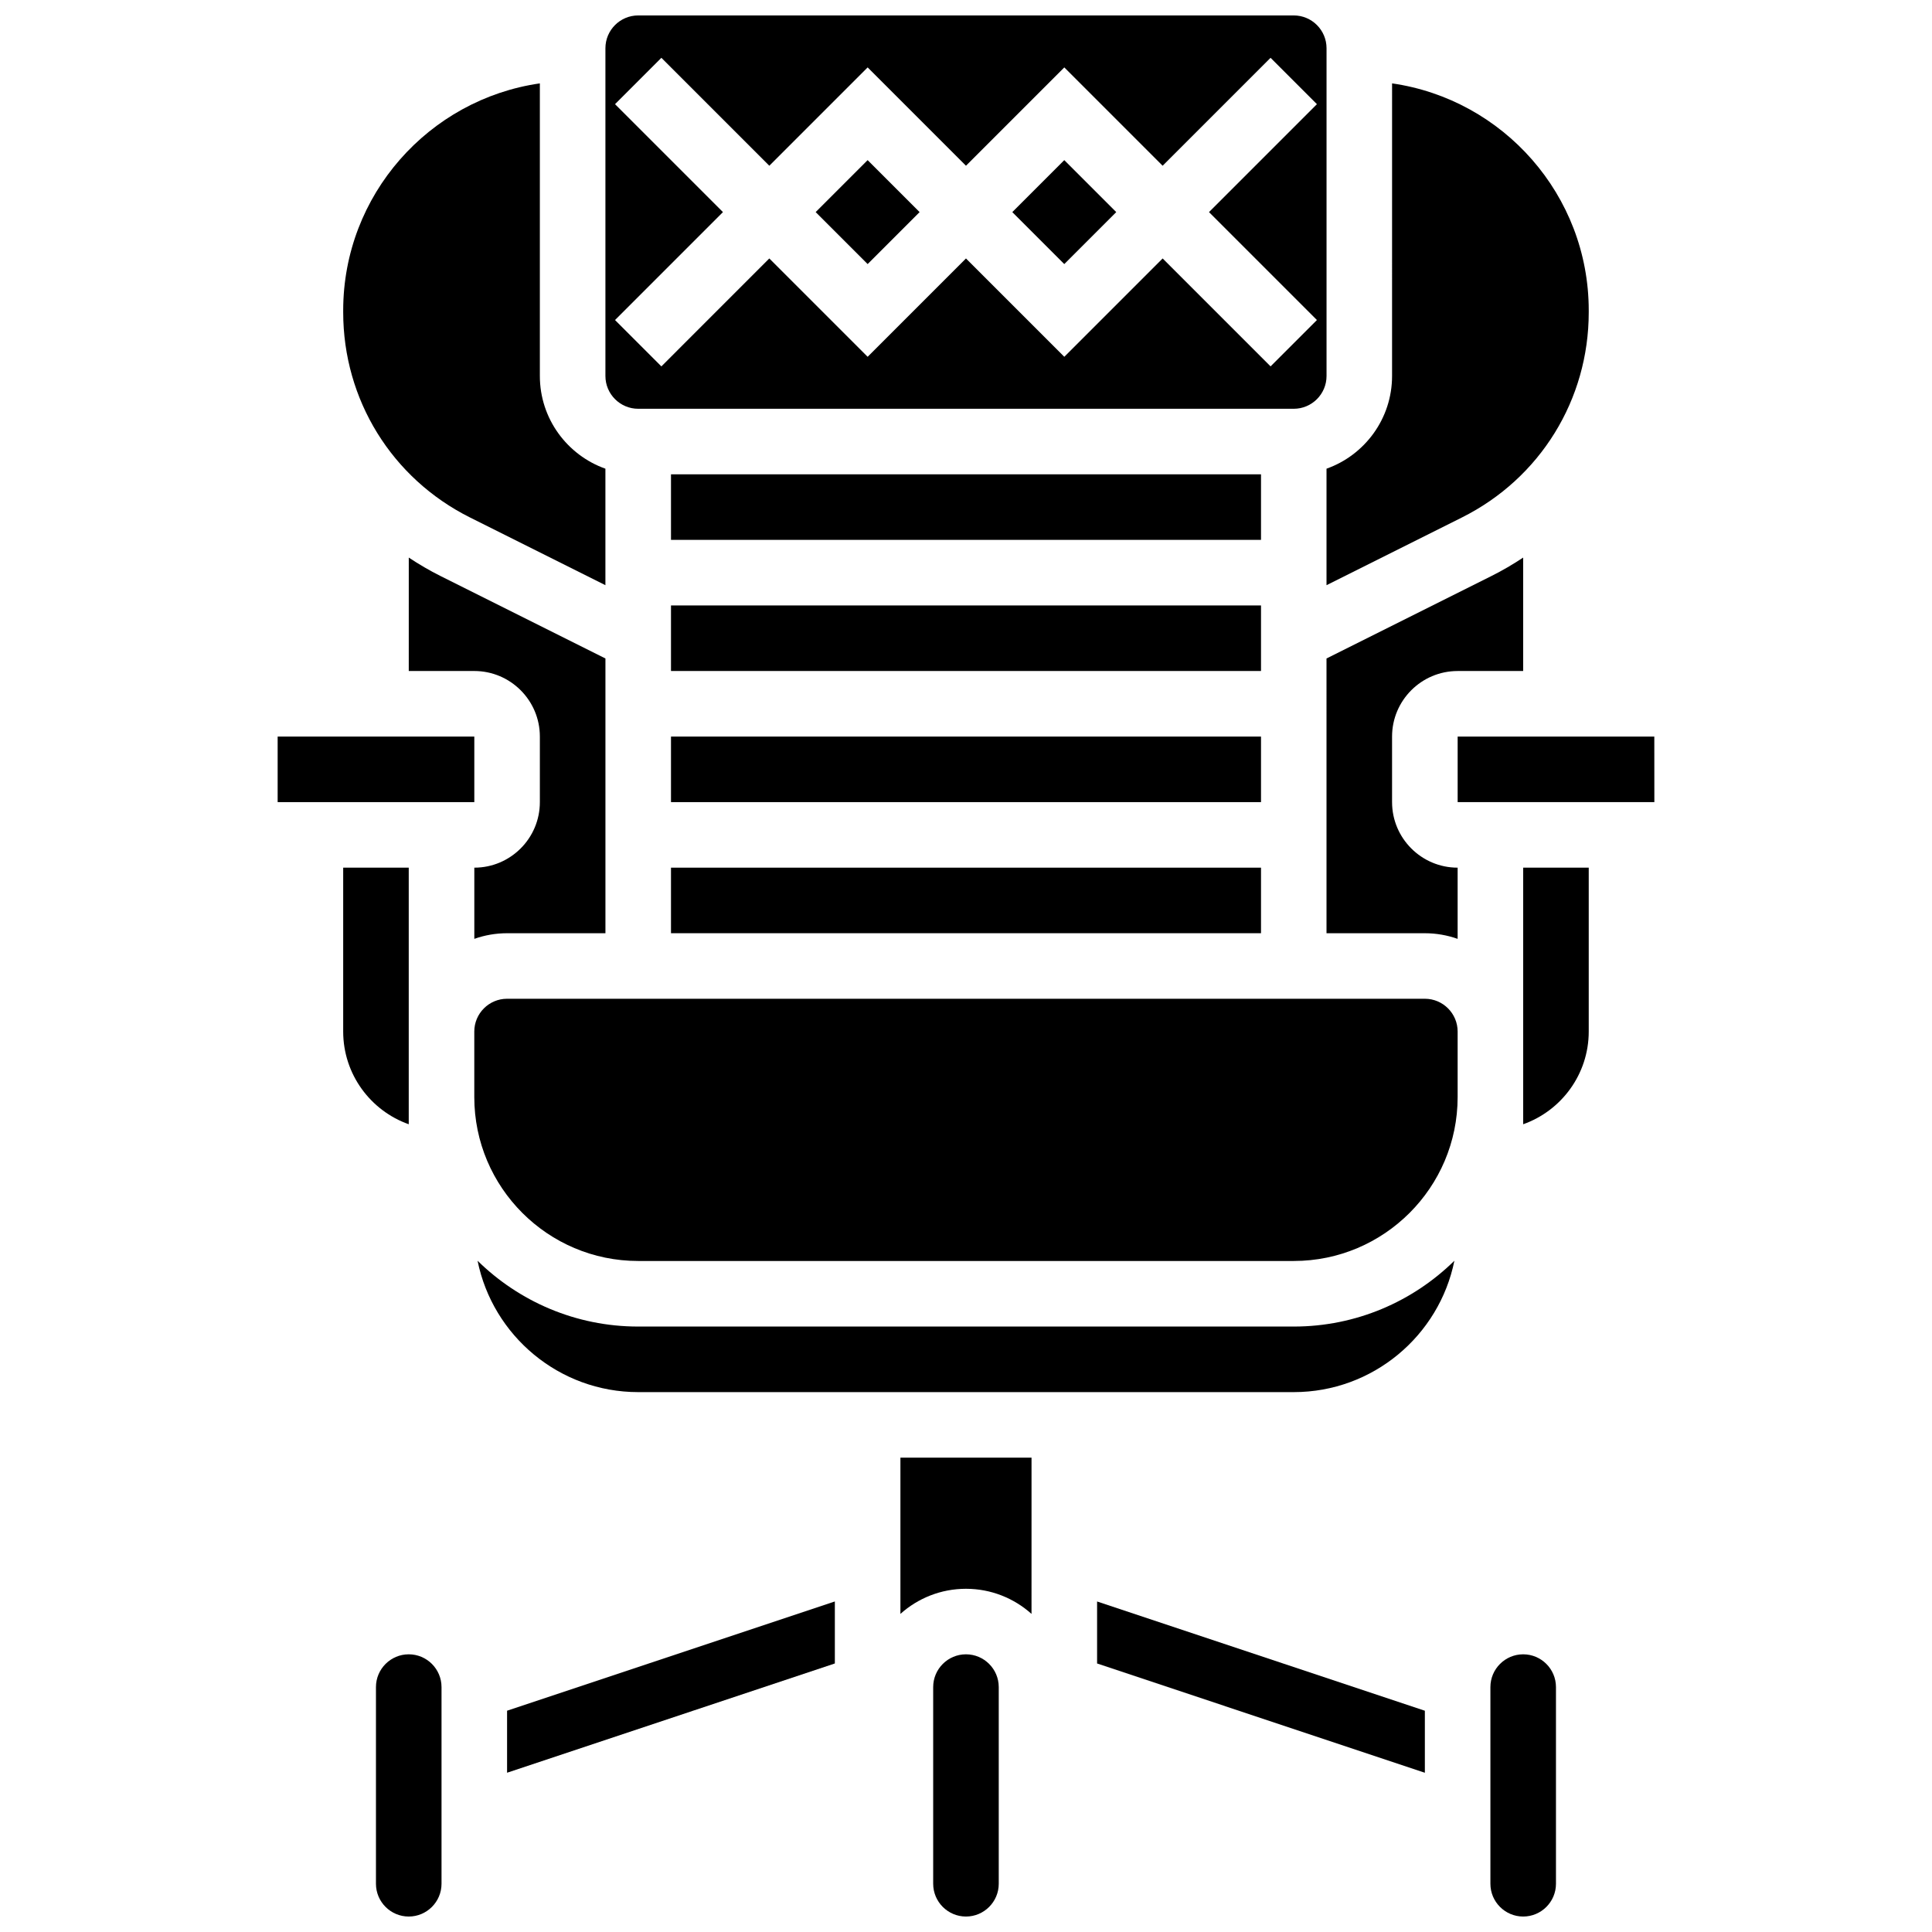 <?xml version="1.0" encoding="UTF-8"?>
<!-- Uploaded to: ICON Repo, www.iconrepo.com, Generator: ICON Repo Mixer Tools -->
<svg width="800px" height="800px" version="1.1" viewBox="144 144 512 512" xmlns="http://www.w3.org/2000/svg">
 <defs>
  <clipPath id="d">
   <path d="m304 148.09h192v104.91h-192z"/>
  </clipPath>
  <clipPath id="c">
   <path d="m538 582h19v69.902h-19z"/>
  </clipPath>
  <clipPath id="b">
   <path d="m243 582h19v69.902h-19z"/>
  </clipPath>
  <clipPath id="a">
   <path d="m391 582h18v69.902h-18z"/>
  </clipPath>
 </defs>
 <path d="m321.82 373.94h156.36v17.371h-156.36z"/>
 <path d="m321.82 269.7h156.36v17.371h-156.36z"/>
 <path d="m321.82 304.45h156.36v17.371h-156.36z"/>
 <path d="m269.7 373.94v18.867c2.719-0.965 5.641-1.492 8.688-1.492h26.059v-72.809l-43.648-21.824c-2.953-1.477-5.773-3.129-8.469-4.918l-0.004 30.059h17.371c9.578 0 17.371 7.793 17.371 17.371v17.371c0.004 9.582-7.789 17.375-17.367 17.375z"/>
 <path d="m217.58 339.2h52.117v17.371h-52.117z"/>
 <path d="m268.56 281.14 35.879 17.941v-30.871c-10.109-3.59-17.371-13.242-17.371-24.566v-77.547c-29.426 4.227-52.117 29.594-52.117 60.172v0.484c0 23.18 12.879 44.02 33.609 54.387z"/>
 <path d="m582.41 339.2h-52.117v17.371h52.117 0.012z"/>
 <path d="m412.27 200.21 13.773-13.773 13.773 13.773-13.773 13.773z"/>
 <path d="m321.82 339.2h156.36v17.371h-156.36z"/>
 <path d="m360.16 200.21 13.773-13.773 13.773 13.773-13.773 13.773z"/>
 <g clip-path="url(#d)">
  <path d="m313.13 252.33h173.73c4.789 0 8.688-3.898 8.688-8.688v-86.863c0-4.789-3.898-8.688-8.688-8.688h-173.73c-4.789 0-8.688 3.898-8.688 8.688v86.863c0 4.789 3.898 8.688 8.688 8.688zm-6.141-80.723 12.285-12.285 28.602 28.602 26.059-26.059 26.059 26.059 26.059-26.059 26.059 26.059 28.602-28.602 12.285 12.285-28.602 28.602 28.602 28.602-12.285 12.285-28.602-28.602-26.059 26.059-26.059-26.059-26.059 26.059-26.059-26.059-28.602 28.605-12.285-12.285 28.602-28.605z"/>
 </g>
 <path d="m495.54 299.08 35.879-17.941c20.734-10.367 33.613-31.207 33.613-54.387v-0.484c0-30.578-22.691-55.945-52.117-60.172l-0.004 77.547c0 11.324-7.262 20.98-17.371 24.566z"/>
 <path d="m512.91 356.57v-17.371c0-9.578 7.793-17.371 17.371-17.371h17.371v-30.062c-2.695 1.793-5.516 3.441-8.469 4.918l-43.648 21.824 0.004 72.809h26.059c3.043 0 5.969 0.531 8.688 1.492v-18.867c-9.578 0-17.375-7.793-17.375-17.371z"/>
 <path d="m252.32 417.37v-43.434h-17.371v43.434c0 11.324 7.262 20.984 17.371 24.57z"/>
 <path d="m547.66 417.37v24.57c10.113-3.586 17.371-13.246 17.371-24.57v-43.434h-17.371z"/>
 <path d="m313.13 495.55c-16.562 0-31.594-6.664-42.57-17.441 4.008 19.836 21.574 34.816 42.57 34.816h173.73c21 0 38.562-14.98 42.57-34.816-10.977 10.777-26.004 17.441-42.57 17.441z"/>
 <g clip-path="url(#c)">
  <path d="m547.66 582.41c-4.789 0-8.688 3.898-8.688 8.688v52.117c0 4.789 3.898 8.688 8.688 8.688 4.789 0 8.688-3.898 8.688-8.688v-52.117c0-4.793-3.898-8.688-8.688-8.688z"/>
 </g>
 <path d="m521.6 408.68h-243.22c-4.789 0-8.688 3.898-8.688 8.688v17.371c0 23.949 19.484 43.434 43.434 43.434h173.73c23.949 0 43.434-19.484 43.434-43.434v-17.371c0-4.789-3.898-8.688-8.688-8.688z"/>
 <path d="m278.38 613.79 86.863-28.957v-16.43l-86.863 28.953z"/>
 <g clip-path="url(#b)">
  <path d="m252.32 582.41c-4.789 0-8.688 3.898-8.688 8.688v52.117c0 4.789 3.898 8.688 8.688 8.688 4.789 0 8.688-3.898 8.688-8.688v-52.117c0-4.793-3.898-8.688-8.688-8.688z"/>
 </g>
 <g clip-path="url(#a)">
  <path d="m399.99 582.41c-4.789 0-8.688 3.898-8.688 8.688v52.117c0 4.789 3.898 8.688 8.688 8.688 4.789 0 8.688-3.898 8.688-8.688v-52.117c0-4.793-3.898-8.688-8.688-8.688z"/>
 </g>
 <path d="m382.62 571.7c4.613-4.137 10.703-6.656 17.371-6.656 6.668 0 12.758 2.519 17.371 6.656l0.004-41.402h-34.746z"/>
 <path d="m434.74 584.84 86.863 28.957v-16.434l-86.863-28.953z"/>
</svg>